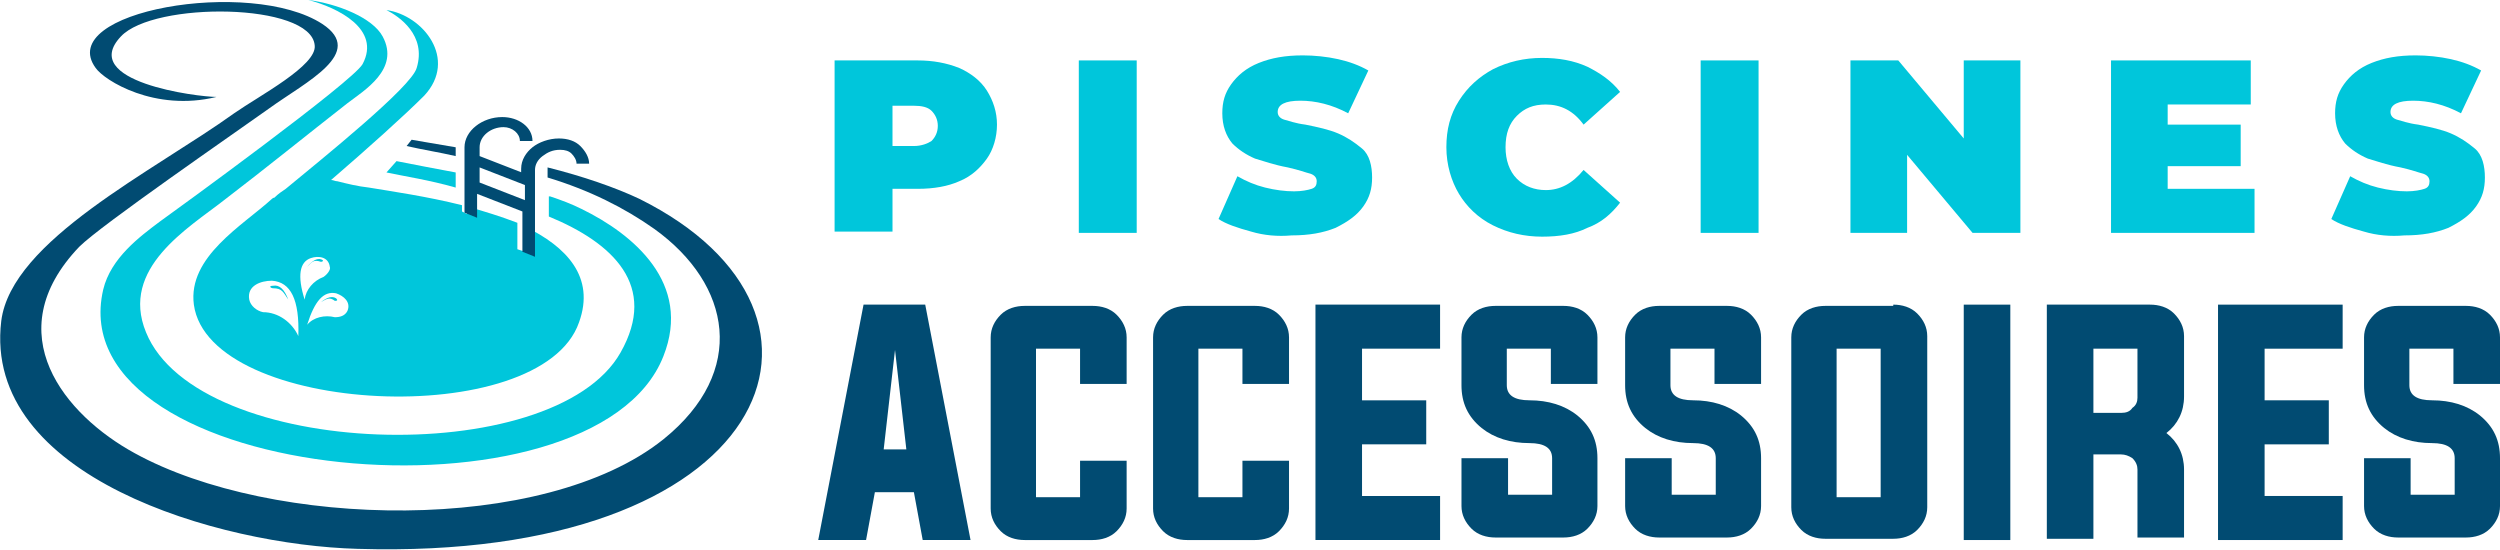 <?xml version="1.0" encoding="utf-8"?>
<!-- Generator: Adobe Illustrator 24.1.0, SVG Export Plug-In . SVG Version: 6.00 Build 0)  -->
<svg version="1.1" id="Layer_1" xmlns="http://www.w3.org/2000/svg" xmlns:xlink="http://www.w3.org/1999/xlink" x="0px" y="0px"
	 width="198.6px" height="43.7px" viewBox="0 0 198.6 43.7" style="enable-background:new 0 0 198.6 43.7;" xml:space="preserve">
<style type="text/css">
	.st0{fill:#00C6DB;}
	.st1{fill:#014B72;}
	.st2{fill-rule:evenodd;clip-rule:evenodd;fill:#014B72;}
	.st3{fill-rule:evenodd;clip-rule:evenodd;fill:#00C6DB;}
</style>
<g>
	<path class="st0" d="M76.2,5.4c0.9,0.4,1.7,1,2.2,1.8s0.8,1.7,0.8,2.7c0,1-0.3,2-0.8,2.7s-1.2,1.4-2.2,1.8c-0.9,0.4-2,0.6-3.3,0.6
		h-2v3.4h-4.6V4.8h6.6C74.1,4.8,75.2,5,76.2,5.4z M74,11.2c0.3-0.3,0.5-0.7,0.5-1.2c0-0.5-0.2-0.9-0.5-1.2s-0.8-0.4-1.4-0.4h-1.7
		v3.2h1.7C73.2,11.6,73.7,11.4,74,11.2z"/>
	<path class="st0" d="M85.7,4.8h4.6v13.7h-4.6V4.8z"/>
	<path class="st0" d="M99.4,18.4c-1.1-0.3-2-0.6-2.6-1l1.5-3.4c0.7,0.4,1.4,0.7,2.2,0.9c0.8,0.2,1.6,0.3,2.3,0.3
		c0.6,0,1.1-0.1,1.4-0.2c0.3-0.1,0.4-0.3,0.4-0.6c0-0.3-0.2-0.5-0.5-0.6c-0.4-0.1-0.9-0.3-1.8-0.5c-1.1-0.2-1.9-0.5-2.6-0.7
		c-0.7-0.3-1.3-0.7-1.8-1.2c-0.5-0.6-0.8-1.4-0.8-2.4c0-0.9,0.2-1.6,0.7-2.3c0.5-0.7,1.2-1.3,2.2-1.7c1-0.4,2.1-0.6,3.5-0.6
		c0.9,0,1.9,0.1,2.8,0.3c0.9,0.2,1.7,0.5,2.4,0.9L107.1,9c-1.3-0.7-2.6-1-3.8-1c-1.2,0-1.8,0.3-1.8,0.9c0,0.3,0.2,0.5,0.5,0.6
		c0.4,0.1,0.9,0.3,1.7,0.4c1,0.2,1.9,0.4,2.6,0.7c0.7,0.3,1.3,0.7,1.9,1.2s0.8,1.4,0.8,2.3c0,0.9-0.2,1.6-0.7,2.3s-1.2,1.2-2.2,1.7
		c-1,0.4-2.1,0.6-3.5,0.6C101.5,18.8,100.4,18.7,99.4,18.4z"/>
	<path class="st0" d="M118.6,17.9c-1.2-0.6-2.1-1.5-2.7-2.5s-1-2.3-1-3.7c0-1.4,0.3-2.6,1-3.7c0.7-1.1,1.6-1.9,2.7-2.5
		c1.2-0.6,2.5-0.9,3.9-0.9c1.3,0,2.5,0.2,3.6,0.7c1,0.5,1.9,1.1,2.6,2l-2.9,2.6c-0.8-1.1-1.8-1.6-3-1.6c-1,0-1.7,0.3-2.3,0.9
		c-0.6,0.6-0.9,1.4-0.9,2.5c0,1,0.3,1.9,0.9,2.5c0.6,0.6,1.4,0.9,2.3,0.9c1.1,0,2.1-0.5,3-1.6l2.9,2.6c-0.7,0.9-1.5,1.6-2.6,2
		c-1,0.5-2.2,0.7-3.6,0.7C121.1,18.8,119.8,18.5,118.6,17.9z"/>
	<path class="st0" d="M135.1,4.8h4.6v13.7h-4.6V4.8z"/>
	<path class="st0" d="M160.5,4.8v13.7h-3.8l-5.2-6.2v6.2H147V4.8h3.8L156,11V4.8H160.5z"/>
	<path class="st0" d="M179.1,15v3.5h-11.4V4.8h11.1v3.5h-6.6v1.6h5.8v3.3h-5.8V15H179.1z"/>
	<path class="st0" d="M187.8,18.4c-1.1-0.3-2-0.6-2.6-1l1.5-3.4c0.7,0.4,1.4,0.7,2.2,0.9c0.8,0.2,1.6,0.3,2.3,0.3
		c0.6,0,1.1-0.1,1.4-0.2c0.3-0.1,0.4-0.3,0.4-0.6c0-0.3-0.2-0.5-0.5-0.6c-0.4-0.1-0.9-0.3-1.8-0.5c-1.1-0.2-1.9-0.5-2.6-0.7
		c-0.7-0.3-1.3-0.7-1.8-1.2c-0.5-0.6-0.8-1.4-0.8-2.4c0-0.9,0.2-1.6,0.7-2.3c0.5-0.7,1.2-1.3,2.2-1.7c1-0.4,2.1-0.6,3.5-0.6
		c0.9,0,1.9,0.1,2.8,0.3c0.9,0.2,1.7,0.5,2.4,0.9L195.5,9c-1.3-0.7-2.6-1-3.8-1c-1.2,0-1.8,0.3-1.8,0.9c0,0.3,0.2,0.5,0.5,0.6
		c0.4,0.1,0.9,0.3,1.7,0.4c1,0.2,1.9,0.4,2.6,0.7c0.7,0.3,1.3,0.7,1.9,1.2s0.8,1.4,0.8,2.3c0,0.9-0.2,1.6-0.7,2.3s-1.2,1.2-2.2,1.7
		c-1,0.4-2.1,0.6-3.5,0.6C189.9,18.8,188.8,18.7,187.8,18.4z"/>
	<path class="st1" d="M69.5,39.1l-0.7,3.8H65l3.6-18.7h4.9l3.6,18.7h-3.8l-0.7-3.8H69.5z M70.2,35.7H72l-0.9-7.9L70.2,35.7z"/>
	<path class="st1" d="M85.8,27.7h-3.5v11.8h3.5v-2.9h3.7v3.8c0,0.7-0.3,1.3-0.8,1.8c-0.5,0.5-1.2,0.7-1.9,0.7h-5.4
		c-0.7,0-1.4-0.2-1.9-0.7c-0.5-0.5-0.8-1.1-0.8-1.8V26.8c0-0.7,0.3-1.3,0.8-1.8c0.5-0.5,1.2-0.7,1.9-0.7h5.4c0.7,0,1.4,0.2,1.9,0.7
		c0.5,0.5,0.8,1.1,0.8,1.8v3.7h-3.7V27.7z"/>
	<path class="st1" d="M98.7,27.7h-3.5v11.8h3.5v-2.9h3.7v3.8c0,0.7-0.3,1.3-0.8,1.8c-0.5,0.5-1.2,0.7-1.9,0.7h-5.4
		c-0.7,0-1.4-0.2-1.9-0.7c-0.5-0.5-0.8-1.1-0.8-1.8V26.8c0-0.7,0.3-1.3,0.8-1.8c0.5-0.5,1.2-0.7,1.9-0.7h5.4c0.7,0,1.4,0.2,1.9,0.7
		c0.5,0.5,0.8,1.1,0.8,1.8v3.7h-3.7V27.7z"/>
	<path class="st1" d="M108.2,39.4h6.2v3.5h-9.9V24.2h9.9v3.5h-6.2v4.1h5.1v3.5h-5.1V39.4z"/>
	<path class="st1" d="M123.2,27.7h-3.5v2.9c0,0.8,0.6,1.2,1.8,1.2c1.5,0,2.8,0.4,3.8,1.2c1.1,0.9,1.6,2,1.6,3.4v3.8
		c0,0.7-0.3,1.3-0.8,1.8c-0.5,0.5-1.2,0.7-1.9,0.7h-5.4c-0.7,0-1.4-0.2-1.9-0.7c-0.5-0.5-0.8-1.1-0.8-1.8v-3.8h3.7v2.9h3.5v-2.9
		c0-0.8-0.6-1.2-1.8-1.2c-1.5,0-2.8-0.4-3.8-1.2c-1.1-0.9-1.6-2-1.6-3.4v-3.8c0-0.7,0.3-1.3,0.8-1.8c0.5-0.5,1.2-0.7,1.9-0.7h5.4
		c0.7,0,1.4,0.2,1.9,0.7c0.5,0.5,0.8,1.1,0.8,1.8v3.7h-3.7V27.7z"/>
	<path class="st1" d="M136.2,27.7h-3.5v2.9c0,0.8,0.6,1.2,1.8,1.2c1.5,0,2.8,0.4,3.8,1.2c1.1,0.9,1.6,2,1.6,3.4v3.8
		c0,0.7-0.3,1.3-0.8,1.8c-0.5,0.5-1.2,0.7-1.9,0.7h-5.4c-0.7,0-1.4-0.2-1.9-0.7c-0.5-0.5-0.8-1.1-0.8-1.8v-3.8h3.7v2.9h3.5v-2.9
		c0-0.8-0.6-1.2-1.8-1.2c-1.5,0-2.8-0.4-3.8-1.2c-1.1-0.9-1.6-2-1.6-3.4v-3.8c0-0.7,0.3-1.3,0.8-1.8c0.5-0.5,1.2-0.7,1.9-0.7h5.4
		c0.7,0,1.4,0.2,1.9,0.7c0.5,0.5,0.8,1.1,0.8,1.8v3.7h-3.7V27.7z"/>
	<path class="st1" d="M150.4,24.2c0.7,0,1.4,0.2,1.9,0.7c0.5,0.5,0.8,1.1,0.8,1.8v13.6c0,0.7-0.3,1.3-0.8,1.8
		c-0.5,0.5-1.2,0.7-1.9,0.7h-5.4c-0.7,0-1.4-0.2-1.9-0.7c-0.5-0.5-0.8-1.1-0.8-1.8V26.8c0-0.7,0.3-1.3,0.8-1.8
		c0.5-0.5,1.2-0.7,1.9-0.7H150.4z M145.9,27.7v11.8h3.5V27.7H145.9z"/>
	<path class="st1" d="M156,42.9V24.2h3.7v18.7H156z"/>
	<path class="st1" d="M166.3,36.2v6.6h-3.7V24.2h8.2c0.7,0,1.4,0.2,1.9,0.7c0.5,0.5,0.8,1.1,0.8,1.8v4.8c0,1.2-0.5,2.2-1.4,2.9
		c0.9,0.7,1.4,1.7,1.4,2.9v5.4h-3.7v-5.4c0-0.3-0.1-0.6-0.4-0.9c-0.3-0.2-0.6-0.3-0.9-0.3H166.3z M168.5,32.8c0.4,0,0.7-0.1,0.9-0.4
		c0.3-0.2,0.4-0.5,0.4-0.8v-3.9h-3.5v5.1H168.5z"/>
	<path class="st1" d="M179.9,39.4h6.2v3.5h-9.9V24.2h9.9v3.5h-6.2v4.1h5.1v3.5h-5.1V39.4z"/>
	<path class="st1" d="M194.9,27.7h-3.5v2.9c0,0.8,0.6,1.2,1.8,1.2c1.5,0,2.8,0.4,3.8,1.2c1.1,0.9,1.6,2,1.6,3.4v3.8
		c0,0.7-0.3,1.3-0.8,1.8c-0.5,0.5-1.2,0.7-1.9,0.7h-5.4c-0.7,0-1.4-0.2-1.9-0.7c-0.5-0.5-0.8-1.1-0.8-1.8v-3.8h3.7v2.9h3.5v-2.9
		c0-0.8-0.6-1.2-1.8-1.2c-1.5,0-2.8-0.4-3.8-1.2c-1.1-0.9-1.6-2-1.6-3.4v-3.8c0-0.7,0.3-1.3,0.8-1.8c0.5-0.5,1.2-0.7,1.9-0.7h5.4
		c0.7,0,1.4,0.2,1.9,0.7c0.5,0.5,0.8,1.1,0.8,1.8v3.7h-3.7V27.7z"/>
</g>
<path class="st2" d="M36.2,12.4c-1.3-0.3-2.6-0.5-3.9-0.8l0.4-0.5c0.5,0.1,1.8,0.3,3.5,0.6V12.4z M50.8,15.8
	C69.3,25,61.2,44.6,28.4,43.6C17.4,43.3-1.4,37.9,0.1,25.5C0.9,19.1,12.2,13.6,18.6,9c2-1.4,6.6-3.8,6.4-5.4
	C24.7,0.2,12.2,0.1,9.6,2.9c-3.4,3.6,6.1,4.8,7.6,4.8c-4.9,1.2-8.9-1.3-9.6-2.3C4.3,0.9,19.9-1.8,25.6,1.9c3.5,2.3-1.3,4.6-4.2,6.7
	c-2.8,2-13.4,9.3-15.1,11c-6.6,6.9-1.1,13.4,4.4,16.4c10.9,6,32.5,6.5,42-1.1c6.7-5.4,5.4-12.3-0.7-16.7c-2.4-1.7-5.2-3.1-8.5-4.1
	v-0.8C46.3,14,48.9,14.9,50.8,15.8z"/>
<path class="st3" d="M43.7,15.6c0.9,0.3,1.7,0.6,2.5,1c4.1,2,8.8,5.9,6.5,11.7C47.2,42.3,4.6,38.5,8.2,23c0.6-2.5,2.9-4.2,4.5-5.4
	C14.1,16.6,28,6.5,28.8,5.1c1.5-2.8-2-4.5-4.3-5.1c2.3,0.3,5.1,1.4,5.9,2.9c1.4,2.6-1.5,4.3-2.8,5.3c-3.2,2.5-6.4,5.1-9.8,7.7
	c-2.8,2.2-8.3,5.4-6.2,10.5c4.1,10.1,32.4,11,37.7,1.6c3-5.3-0.6-8.7-5.7-10.8V15.6z M30.7,13.7l0.8-0.9c1.5,0.3,3.1,0.6,4.7,0.9
	v1.2C34.1,14.3,32.1,14,30.7,13.7z"/>
<path class="st3" d="M24.4,21.2c0.4-0.5,0.8-0.7,1.1-0.6c0.3,0.1,0.1,0.2,0,0.2C24.9,20.6,24.8,20.8,24.4,21.2 M25.7,22
	c-0.8,0.3-1.4,1-1.5,1.8c-0.6-1.9-0.4-3,0.5-3.3c0.6-0.2,1.4-0.1,1.5,0.7C26.3,21.4,26,21.8,25.7,22z M25.5,24
	c0.5-0.4,0.9-0.5,1.2-0.3c0.2,0.2,0,0.2-0.1,0.2C26.2,23.6,26,23.7,25.5,24z M26.6,25.2c-0.8-0.2-1.7,0-2.2,0.6
	c0.6-1.9,1.3-2.7,2.3-2.5c0.6,0.2,1.2,0.7,0.9,1.4C27.4,25.1,27,25.2,26.6,25.2z M22.9,23.8c-0.3-0.8-0.7-1.2-1.2-1.1
	c-0.4,0-0.2,0.2,0,0.2C22.4,22.9,22.5,23.2,22.9,23.8z M20.9,24.8c1.2,0,2.3,0.8,2.8,1.9c0.1-2.9-0.6-4.3-2.1-4.4
	c-0.9,0-2,0.4-1.8,1.5C19.9,24.3,20.4,24.7,20.9,24.8z M46,25.6c-3,8.7-29.4,7.4-30.6-1.4c-0.5-3.8,3.9-6.3,6.2-8.4
	c0,0,0.1-0.1,0.2-0.1c0.3-0.3,0.6-0.5,0.9-0.7c2.9-2.4,10-8.1,10.4-9.6c0.8-2.6-1.4-4.1-2.4-4.6c2.9,0.4,5.7,3.9,3,6.8
	c-1.6,1.6-4.5,4.2-7.4,6.7c0.2,0,0.3,0.1,0.5,0.1c0.8,0.2,1.6,0.4,2.5,0.5l0,0c1.8,0.3,4.6,0.7,7.4,1.4l0,0.5l0.4,0.2v-0.6
	c1.4,0.4,2.7,0.8,4,1.3v2.1l0.6,0.2v-2C45,19.6,47.3,22,46,25.6z"/>
<path class="st1" d="M41.7,15.9l-3.6-1.4v-1.2l3.6,1.4V15.9z M41.7,13.8l-3.6-1.4v-0.7c0-0.9,0.9-1.6,1.9-1.6c0.7,0,1.3,0.5,1.3,1.1
	h1c0-1.1-1.1-1.9-2.4-1.9c-1.6,0-3,1.1-3,2.4v5.2v0l1,0.4v-1.9l3.6,1.4V20l1,0.4v-6.9c0-0.4,0.2-0.8,0.6-1.1
	c0.4-0.3,0.8-0.5,1.4-0.5c0.4,0,0.7,0.1,0.9,0.3l0,0c0.2,0.2,0.4,0.5,0.4,0.8h1c0-0.5-0.3-1-0.7-1.4l0,0c-0.4-0.4-1-0.6-1.7-0.6
	c-0.8,0-1.6,0.3-2.1,0.7c-0.5,0.4-0.9,1-0.9,1.7V13.8z"/>
</svg>
